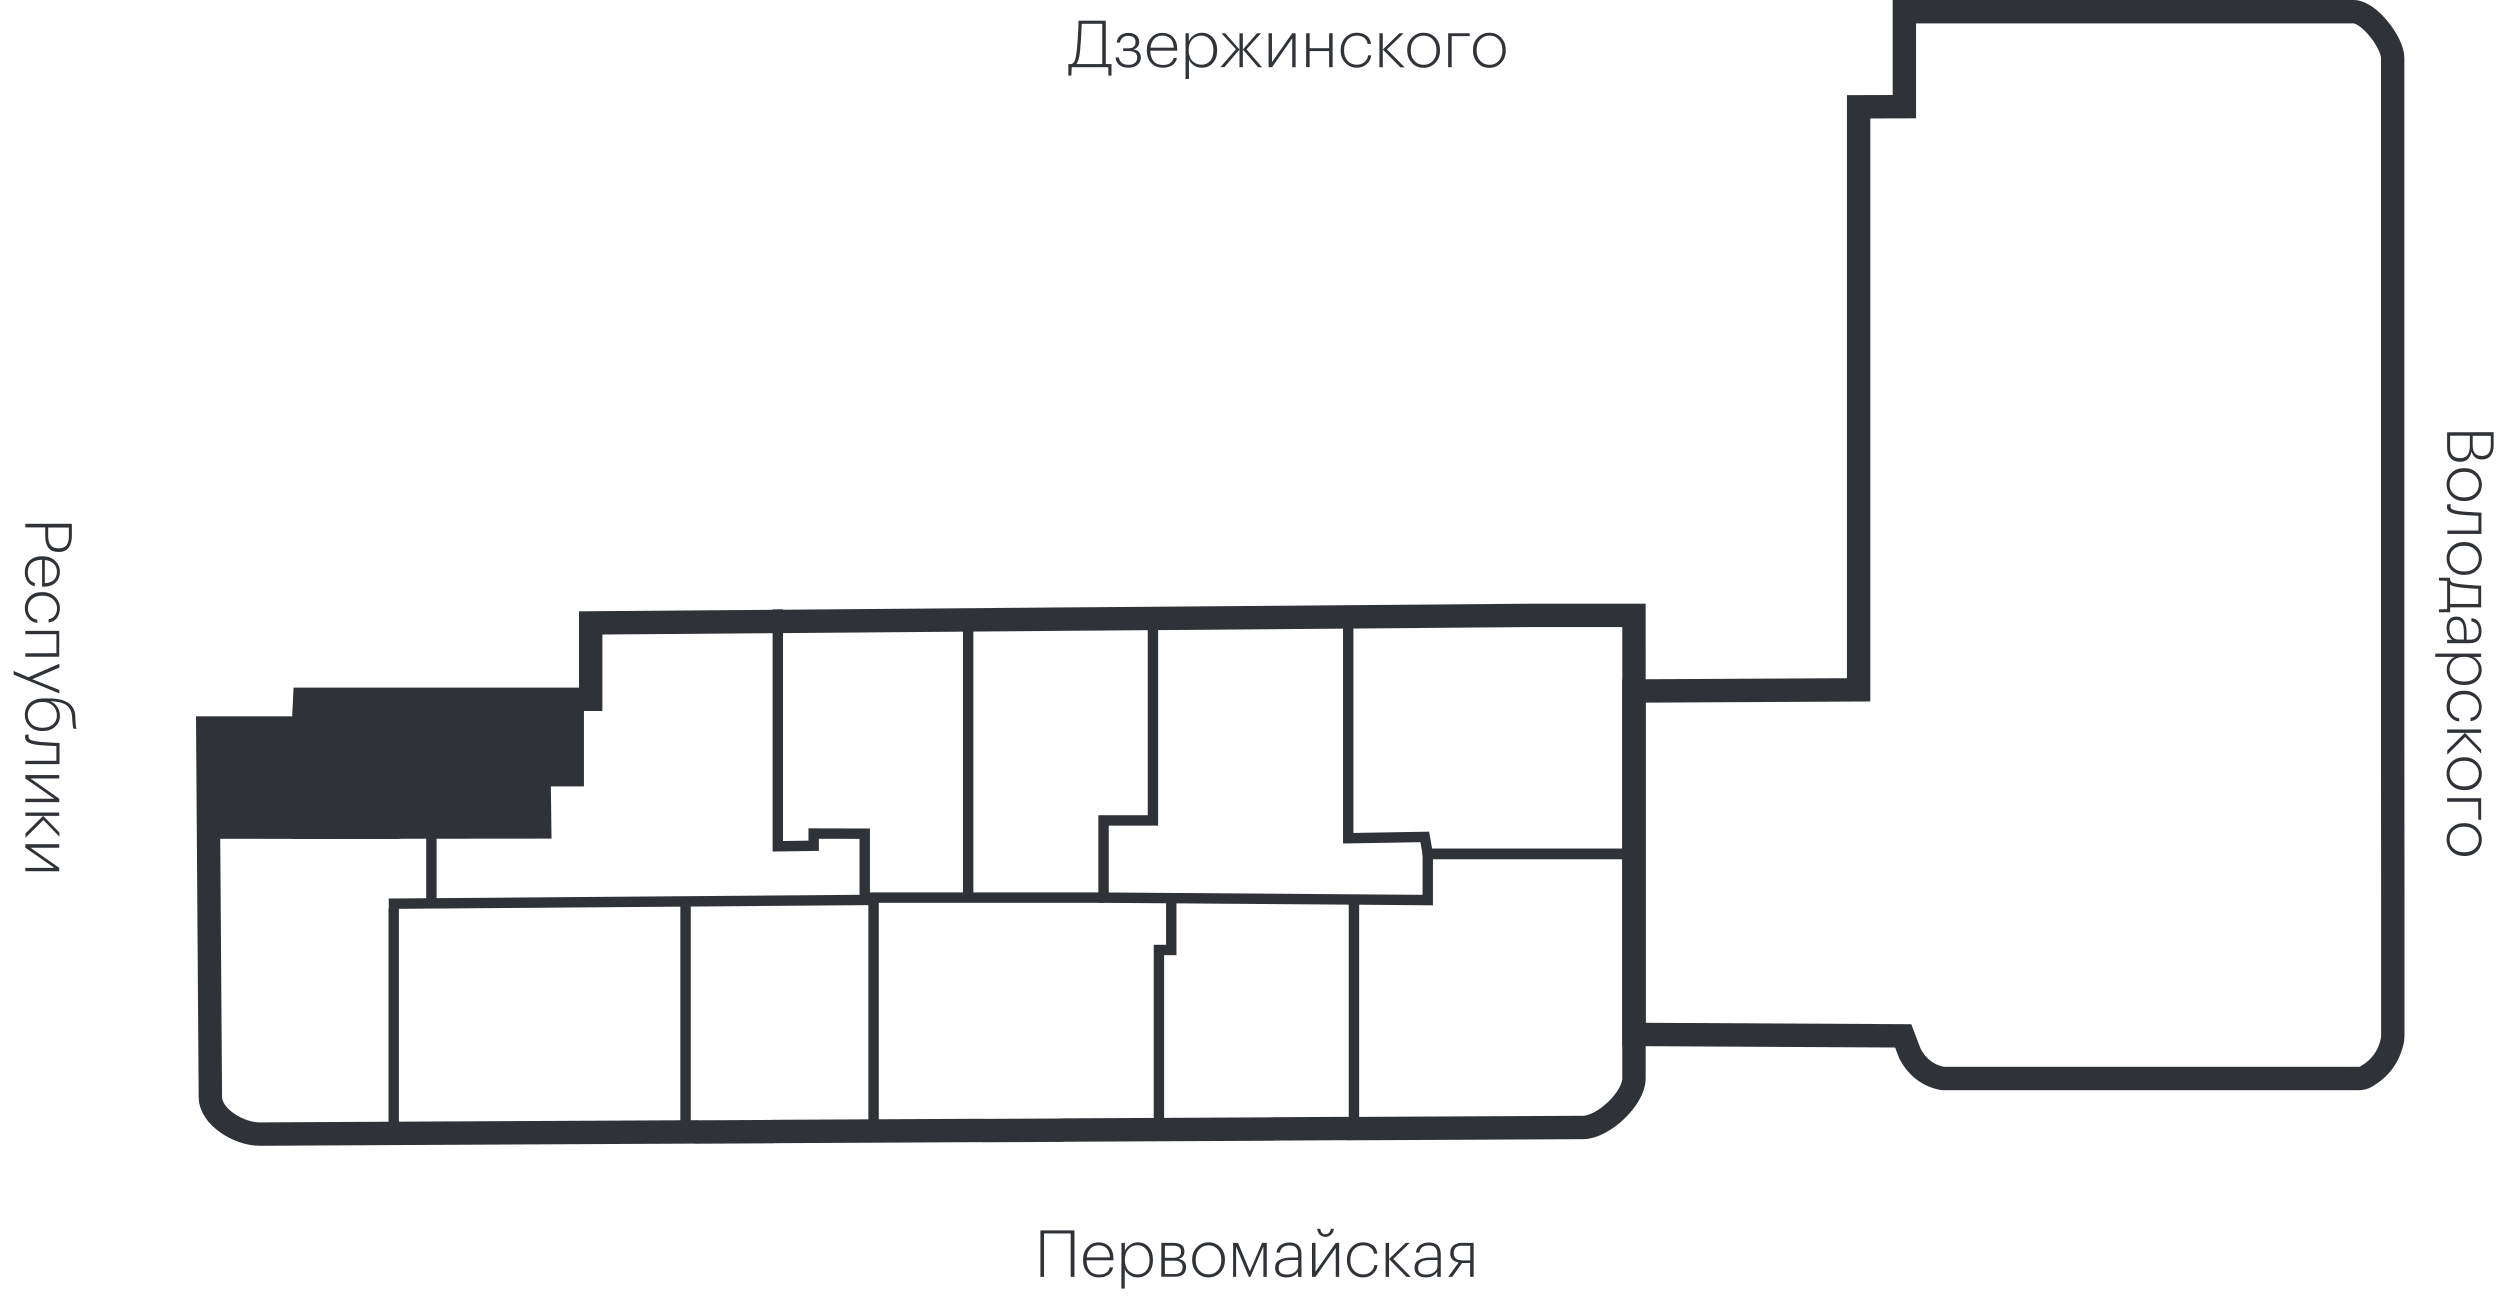 <?xml version="1.0" encoding="utf-8"?><!--Generator: Adobe Illustrator 26.0.2, SVG Export Plug-In . SVG Version: 6.00 Build 0)--><svg version="1.1" id="Слой_1" xmlns="http://www.w3.org/2000/svg" xmlns:xlink="http://www.w3.org/1999/xlink" x="0px" y="0px" viewBox="0 0 1924 1002" style="enable-background:new 0 0 1924 1002;" xml:space="preserve"><style type="text/css">.st0{fill:#2F3237;}
	.st1{fill:#333333;}
	.st2{fill:none;stroke:#2F3237;stroke-width:18;}
	.st3{fill:none;stroke:#2F3237;stroke-width:8;}
	.st4{fill:#303338;}</style><path class="st0" d="M824,949.3h-20.5v33.4h-2.8v-35.8h26.2v35.8H824V949.3z"/><path class="st0" d="M845.9,983.1c-3.8,0-6.8-1.2-9-3.7c-2.2-2.4-3.4-5.6-3.4-9.5v-0.4c0-3.9,1.1-7.1,3.4-9.6
	c2.3-2.5,5.1-3.8,8.6-3.8c3.3,0,6.1,1.1,8.2,3.3c2.2,2.2,3.2,5.3,3.2,9.5v1h-20.7c0.1,3.6,0.9,6.3,2.6,8.2c1.6,1.9,4,2.8,7.1,2.8
	c4.5,0,7.3-1.8,8.2-5.5h2.6c-0.6,2.5-1.8,4.4-3.7,5.7C851.2,982.4,848.8,983.1,845.9,983.1z M854.2,967.7c-0.1-3.1-1-5.5-2.5-7
	s-3.6-2.3-6.2-2.3c-2.6,0-4.7,0.8-6.3,2.5s-2.6,3.9-2.8,6.8H854.2z"/><path class="st0" d="M863.1,956.5h2.6v6.1c0.8-1.8,2.1-3.3,3.9-4.5c1.8-1.3,3.8-2,6-2c3.4,0,6.2,1.2,8.4,3.6
	c2.2,2.4,3.3,5.6,3.3,9.6v0.4c0,4-1.1,7.3-3.3,9.7s-5,3.7-8.5,3.7c-2.4,0-4.5-0.6-6.2-1.9c-1.7-1.2-3-2.7-3.7-4.5v15H863
	L863.1,956.5L863.1,956.5z M868.5,977.9c1.9,1.9,4.2,2.9,7,2.9s5.1-1,6.7-2.9c1.7-1.9,2.5-4.6,2.5-8.1v-0.4c0-3.5-0.9-6.2-2.7-8.1
	c-1.8-2-4-3-6.6-3c-2.7,0-5,1-6.9,3s-2.8,4.7-2.8,8.1v0.4C865.7,973.3,866.7,976,868.5,977.9z"/><path class="st0" d="M893.8,956.5h9.3c2.5,0,4.6,0.5,6.1,1.6c1.6,1.1,2.3,2.7,2.3,5v0.1c0,3-1.5,4.9-4.6,5.7
	c3.9,0.6,5.9,2.7,5.9,6.2v0.1c0,2.5-0.8,4.3-2.3,5.6c-1.5,1.2-3.7,1.8-6.6,1.8h-10.2L893.8,956.5L893.8,956.5z M896.5,958.7v9.3h6.7
	c3.8,0,5.7-1.5,5.7-4.6v-0.2c0-3-1.9-4.5-5.7-4.5H896.5z M896.5,970.2v10.3h7.3c4.2,0,6.3-1.7,6.3-5.1v-0.2c0-3.4-2.2-5-6.5-5H896.5
	z"/><path class="st0" d="M930.1,980.8c2.9,0,5.2-1,7-3c1.9-2,2.8-4.7,2.8-8v-0.4c0-3.4-0.9-6.1-2.8-8c-1.8-2-4.2-3-7-3
	c-2.9,0-5.2,1-7.1,3c-1.9,2-2.8,4.7-2.8,8v0.4c0,3.3,0.9,6,2.8,8C924.9,979.8,927.2,980.8,930.1,980.8z M939.1,979.3
	c-2.4,2.5-5.4,3.8-9,3.8s-6.6-1.2-9-3.8c-2.4-2.5-3.6-5.7-3.6-9.5v-0.4c0-3.9,1.2-7,3.6-9.5c2.4-2.5,5.4-3.8,9-3.8s6.6,1.2,9,3.7
	s3.6,5.6,3.6,9.5v0.4C942.7,973.7,941.5,976.8,939.1,979.3z"/><path class="st0" d="M951.3,959.3v23.4H949v-26.2h3.8l9.1,22l9.4-22h3.6v26.2h-2.6v-23.4l-10,23.4h-1.2L951.3,959.3z"/><path class="st0" d="M990.2,983.1c-2.7,0-4.9-0.6-6.5-1.9c-1.6-1.3-2.4-3.2-2.4-5.5c0-2.8,1.1-4.8,3.4-6c2.3-1.2,5.2-1.9,8.8-1.9
	h5.5v-2.3c0-2.5-0.5-4.2-1.6-5.4c-1-1.1-2.7-1.6-5-1.6c-4.3,0-6.8,1.8-7.4,5.5h-2.6c0.3-2.6,1.3-4.5,3.2-5.8s4.2-2,6.8-2
	c2.9,0,5.1,0.8,6.7,2.2c1.6,1.5,2.5,3.8,2.5,7v17.3H999v-4C997.1,981.6,994.2,983.1,990.2,983.1z M990.4,980.9
	c2.4,0,4.5-0.6,6.2-1.9c1.7-1.3,2.5-2.9,2.5-4.8v-4.5h-5.3c-2,0-3.6,0.2-5,0.5c-1.3,0.3-2.5,0.9-3.4,1.8c-0.9,0.9-1.3,2.1-1.3,3.6
	C984,979.2,986.1,980.9,990.4,980.9z"/><path class="st0" d="M1020,951.9c-1.7,0-3.1-0.6-4.3-1.7c-1.2-1.2-1.8-2.7-2-4.5h2.4c0.1,1.2,0.5,2.2,1.1,3c0.7,0.8,1.6,1.2,2.8,1.2
	s2.1-0.4,2.9-1.2c0.8-0.8,1.2-1.8,1.3-3h2.3c-0.1,1.8-0.8,3.2-2,4.4C1023.2,951.3,1021.7,951.9,1020,951.9z M1009.7,982.7v-26.2h2.7
	v22.2l15.6-22.2h2.6v26.2h-2.6v-22.3l-15.6,22.3H1009.7z"/><path class="st0" d="M1049.1,983.1c-3.6,0-6.5-1.2-8.9-3.7s-3.6-5.7-3.6-9.5v-0.4c0-3.9,1.2-7.1,3.6-9.6s5.4-3.8,8.9-3.8
	c2.8,0,5.3,0.8,7.4,2.2c2.1,1.5,3.2,3.6,3.5,6.5h-2.6c-0.3-2.1-1.2-3.7-2.8-4.8c-1.5-1.1-3.3-1.6-5.6-1.6c-2.8,0-5.1,1-7,3
	c-1.8,2-2.8,4.7-2.8,8v0.4c0,3.4,0.9,6,2.8,8c1.8,2,4.2,3,7,3c2.3,0,4.2-0.6,5.8-1.9c1.6-1.3,2.6-3,2.9-5.3h2.4
	c-0.3,2.8-1.5,5.1-3.6,6.8C1054.6,982.2,1052,983.1,1049.1,983.1z"/><path class="st0" d="M1069,969v13.7h-2.6v-26.2h2.6V969l12.8-12.5h3.2l-12.8,12.4l13.6,13.8h-3.3L1069,969z"/><path class="st0" d="M1097.4,983.1c-2.7,0-4.8-0.6-6.4-1.9c-1.6-1.3-2.4-3.2-2.4-5.5c0-2.8,1.1-4.8,3.4-6s5.2-1.9,8.8-1.9h5.4v-2.3
	c0-2.5-0.5-4.2-1.6-5.4c-1-1.1-2.7-1.6-5-1.6c-4.3,0-6.8,1.8-7.3,5.5h-2.6c0.3-2.6,1.3-4.5,3.2-5.8c1.9-1.3,4.2-2,6.8-2
	c2.9,0,5.1,0.8,6.7,2.2c1.6,1.5,2.4,3.8,2.4,7v17.3h-2.7v-4C1104.3,981.6,1101.4,983.1,1097.4,983.1z M1097.6,980.9
	c2.4,0,4.5-0.6,6.2-1.9c1.7-1.3,2.5-2.9,2.5-4.8v-4.5h-5.3c-2,0-3.6,0.2-5,0.5c-1.3,0.3-2.4,0.9-3.3,1.8c-0.9,0.9-1.3,2.1-1.3,3.6
	C1091.2,979.2,1093.3,980.9,1097.6,980.9z"/><path class="st0" d="M1125.2,958.7c-4.3,0-6.4,1.9-6.4,5.7v0.1c0,3.7,2.3,5.5,6.9,5.5h5.8v-11.3H1125.2z M1117.6,982.7h-3.1
	l8.1-11.1c-4.3-0.7-6.5-3.1-6.5-7.1v-0.1c0-2.6,0.8-4.6,2.5-5.9c1.7-1.3,3.9-2,6.7-2h8.8v26.2h-2.7V972h-6.2L1117.6,982.7z"/><path class="st0" d="M1919.1,332.6v10.1c0,3.3-0.7,6-2.2,7.9c-1.5,2-3.8,3-6.8,3h-0.2c-4,0-6.6-2-7.8-6.1c-1,5.2-3.9,7.9-8.7,7.9
	h-0.2c-3.2,0-5.7-1-7.4-3c-1.7-2-2.5-4.7-2.5-8.1v-11.6L1919.1,332.6L1919.1,332.6z M1885.6,344.2c0,5.6,2.5,8.4,7.6,8.4h0.2
	c4.9,0,7.4-3.1,7.4-9.4v-7.9h-15.2V344.2z M1903,342.8c0,5.4,2.3,8.1,6.9,8.1h0.2c4.5,0,6.8-2.7,6.8-8.1v-7.4H1903V342.8z"/><path class="st0" d="M1885.2,373c0,2.9,1,5.2,3,7c2,1.9,4.7,2.8,8,2.8h0.4c3.4,0,6.1-0.9,8.1-2.8c2-1.8,3-4.2,3-7
	c0-2.9-1-5.2-3.1-7.1c-2-1.9-4.7-2.8-8-2.8h-0.4c-3.3,0-6,0.9-8,2.8C1886.2,367.7,1885.2,370.1,1885.2,373z M1886.7,381.9
	c-2.5-2.4-3.8-5.4-3.8-9s1.2-6.6,3.8-9c2.5-2.4,5.7-3.6,9.5-3.6h0.4c3.9,0,7.1,1.2,9.6,3.7c2.5,2.4,3.8,5.4,3.8,9s-1.2,6.6-3.7,9
	s-5.7,3.6-9.6,3.6h-0.4C1892.4,385.6,1889.2,384.4,1886.7,381.9z"/><path class="st0" d="M1895,396.2c-4.1-0.3-7.1-1-9-1.9s-2.8-2.3-2.8-4.3c0-0.6,0.1-1.1,0.2-1.4l0.2-0.5h2.6l-0.2,0.5
	c-0.1,0.3-0.1,0.7-0.1,1.2c0,0.7,0.2,1.2,0.6,1.6c0.4,0.5,1.1,0.8,2.1,1.1c1,0.3,1.9,0.5,2.9,0.7s2.3,0.3,3.9,0.5
	c2,0.2,5.1,0.4,9.1,0.6c1.2,0.1,2.9,0.1,5.2,0.2v16.4h-26.2v-2.6h23.9V397C1900.2,396.6,1896.2,396.4,1895,396.2z"/><path class="st0" d="M1885.2,429.9c0,2.9,1,5.2,3,7.1s4.7,2.8,8,2.8h0.4c3.4,0,6.1-0.9,8.1-2.8c2-1.8,3-4.2,3-7.1s-1-5.2-3.1-7.1
	c-2-1.9-4.7-2.8-8-2.8h-0.4c-3.3,0-6,0.9-8,2.8C1886.2,424.6,1885.2,427,1885.2,429.9z M1886.7,438.8c-2.5-2.4-3.8-5.4-3.8-9
	s1.2-6.6,3.8-9c2.5-2.4,5.7-3.6,9.5-3.6h0.4c3.9,0,7.1,1.2,9.6,3.6s3.8,5.4,3.8,9s-1.2,6.6-3.7,9s-5.7,3.6-9.6,3.6h-0.4
	C1892.4,442.5,1889.2,441.2,1886.7,438.8z"/><path class="st1" d="M1895,452.3c-2.7-0.3-4.8-0.6-6.2-1c-1.4-0.3-2.5-0.8-3.2-1.5v15h21.7v-11.6
	C1902.1,452.9,1898,452.6,1895,452.3z M1877,446.8v-2.2h8.6v1.8c0.3,1.1,1.2,1.9,2.7,2.3s3.8,0.8,6.9,1.1c0.8,0.1,3.9,0.3,9.1,0.7
	l5.2,0.3v16.6h-23.9v3.8h-8.6V469l6.3-0.2V447L1877,446.8z"/><path class="st0" d="M1882.9,483.4c0-2.7,0.6-4.9,1.9-6.5s3.2-2.4,5.6-2.4c2.8,0,4.8,1.1,6.1,3.4c1.2,2.3,1.8,5.2,1.8,8.9v5.5h2.3
	c2.5,0,4.2-0.5,5.3-1.6c1.1-1,1.7-2.7,1.7-5c0-4.3-1.8-6.8-5.6-7.4v-2.6c2.6,0.3,4.5,1.3,5.8,3.2c1.3,1.9,2,4.2,2,6.9
	c0,2.9-0.8,5.1-2.2,6.7c-1.5,1.6-3.8,2.5-7,2.5h-17.3v-2.6h4C1884.4,490.4,1882.9,487.4,1882.9,483.4z M1885.1,483.6
	c0,2.4,0.6,4.5,1.9,6.1c1.3,1.7,2.9,2.5,4.8,2.5h4.4v-5.4c0-2-0.2-3.6-0.4-5c-0.3-1.3-0.9-2.5-1.8-3.4s-2.1-1.4-3.6-1.4
	C1886.8,477.2,1885.1,479.4,1885.1,483.6z"/><path class="st0" d="M1909.5,503v2.6h-6.1c1.8,0.8,3.3,2.1,4.6,3.9c1.3,1.8,1.9,3.8,1.9,6c0,3.4-1.2,6.2-3.6,8.4s-5.6,3.3-9.6,3.3
	h-0.4c-4,0-7.3-1.1-9.7-3.3c-2.4-2.2-3.6-5-3.6-8.5c0-2.4,0.6-4.5,1.8-6.2c1.2-1.7,2.7-3,4.5-3.7h-15.1V503H1909.5z M1888.1,508.3
	c-1.9,1.9-2.9,4.2-2.9,7s1,5.1,2.9,6.7c1.9,1.7,4.6,2.5,8.1,2.5h0.4c3.5,0,6.2-0.9,8.1-2.6c2-1.8,2.9-4,2.9-6.6c0-2.7-1-5-2.9-6.9
	c-2-1.9-4.7-2.9-8.1-2.9h-0.4C1892.8,505.5,1890.1,506.5,1888.1,508.3z"/><path class="st0" d="M1882.9,544.1c0-3.6,1.2-6.5,3.6-9c2.5-2.4,5.7-3.5,9.6-3.5h0.4c3.9,0,7.1,1.2,9.6,3.6c2.5,2.4,3.8,5.4,3.8,8.9
	c0,2.8-0.8,5.3-2.2,7.4c-1.5,2.1-3.7,3.2-6.4,3.5v-2.6c2.1-0.3,3.7-1.2,4.8-2.8c1.1-1.5,1.7-3.3,1.7-5.5c0-2.8-1-5.1-3.1-7
	c-2-1.8-4.7-2.8-8-2.8h-0.4c-3.4,0-6,0.9-8,2.8c-2,1.8-2.9,4.2-2.9,7c0,2.3,0.6,4.2,1.9,5.8s3,2.6,5.3,2.9v2.5
	c-2.8-0.3-5.1-1.5-6.8-3.6C1883.8,549.6,1882.9,547.1,1882.9,544.1z"/><path class="st0" d="M1897,564h-13.7v-2.6h26.2v2.6H1897l12.5,12.8v3.2l-12.3-12.8l-13.8,13.6v-3.3L1897,564z"/><path class="st0" d="M1885.2,595.4c0,2.9,1,5.2,3,7c2,1.9,4.7,2.8,8,2.8h0.4c3.4,0,6.1-0.9,8.1-2.8c2-1.8,3-4.2,3-7
	c0-2.9-1-5.2-3.1-7.1c-2-1.9-4.7-2.8-8-2.8h-0.4c-3.3,0-6,0.9-8,2.8S1885.2,592.5,1885.2,595.4z M1886.7,604.4
	c-2.5-2.4-3.8-5.4-3.8-9s1.2-6.6,3.8-9c2.5-2.4,5.7-3.6,9.5-3.6h0.4c3.9,0,7.1,1.2,9.6,3.7c2.5,2.4,3.8,5.4,3.8,9s-1.2,6.6-3.7,9
	s-5.7,3.6-9.6,3.6h-0.4C1892.4,608,1889.2,606.8,1886.7,604.4z"/><path class="st0" d="M1907.2,617h-23.9v-2.7h26.2v16.6h-2.2L1907.2,617L1907.2,617z"/><path class="st0" d="M1885.2,646.1c0,2.9,1,5.2,3,7c2,1.9,4.7,2.8,8,2.8h0.4c3.4,0,6.1-0.9,8.1-2.8c2-1.8,3-4.2,3-7
	c0-2.9-1-5.2-3.1-7.1c-2-1.9-4.7-2.8-8-2.8h-0.4c-3.3,0-6,0.9-8,2.8C1886.2,640.8,1885.2,643.2,1885.2,646.1z M1886.7,655.1
	c-2.5-2.4-3.8-5.4-3.8-9s1.2-6.6,3.8-9c2.5-2.4,5.7-3.6,9.5-3.6h0.4c3.9,0,7.1,1.2,9.6,3.7c2.5,2.4,3.8,5.4,3.8,9s-1.2,6.6-3.7,9
	s-5.7,3.6-9.6,3.6h-0.4C1892.4,658.7,1889.2,657.5,1886.7,655.1z"/><path class="st0" d="M55.3,403.1v9.4c0,3.7-0.8,6.7-2.4,8.9c-1.6,2.2-4.2,3.4-7.6,3.4H45c-3.5,0-6.1-1.1-7.8-3.3
	c-1.6-2.2-2.4-5.1-2.4-8.9v-6.7H19.5v-2.8H55.3z M37.1,412.8c0,6.1,2.6,9.2,7.9,9.2h0.2c2.8,0,4.8-0.8,6-2.4s1.8-3.9,1.8-6.8V406
	H37.1V412.8z"/><path class="st0" d="M19.1,440.5c0-3.8,1.2-6.8,3.6-9s5.6-3.4,9.6-3.4h0.4c3.9,0,7.1,1.1,9.6,3.4s3.8,5.1,3.8,8.6
	c0,3.3-1.1,6.1-3.3,8.2c-2.2,2.2-5.3,3.2-9.4,3.2h-1v-20.7c-3.6,0.1-6.3,0.9-8.2,2.5c-1.9,1.6-2.8,4-2.8,7.1c0,4.5,1.8,7.3,5.4,8.2
	v2.6c-2.5-0.6-4.4-1.8-5.7-3.7C19.8,445.7,19.1,443.3,19.1,440.5z M34.5,448.8c3.1-0.1,5.5-1,7-2.5s2.3-3.6,2.3-6.2
	s-0.8-4.7-2.5-6.3c-1.7-1.6-3.9-2.6-6.8-2.8V448.8z"/><path class="st0" d="M19.1,468.2c0-3.6,1.2-6.6,3.6-9c2.5-2.4,5.6-3.5,9.6-3.5h0.4c3.9,0,7.1,1.2,9.6,3.6s3.8,5.4,3.8,8.9
	c0,2.8-0.8,5.3-2.2,7.3c-1.5,2.1-3.7,3.2-6.5,3.6v-2.6c2.1-0.3,3.7-1.2,4.8-2.8c1.1-1.5,1.7-3.4,1.7-5.5c0-2.8-1-5.1-3.1-7
	c-2-1.8-4.7-2.8-8-2.8h-0.4c-3.4,0-6,0.9-8,2.8c-2,1.8-2.9,4.2-2.9,7c0,2.3,0.6,4.2,1.9,5.8c1.3,1.6,3,2.6,5.3,2.9v2.5
	c-2.8-0.3-5.1-1.5-6.8-3.6C20,473.7,19.1,471.2,19.1,468.2z"/><path class="st0" d="M43.4,502.7v-14.6H19.5v-2.6h26.1v19.9H19.5v-2.6L43.4,502.7L43.4,502.7z"/><path class="st0" d="M21.8,521.2l23.9-10.4v2.9l-20.9,9l20.9,8.3v2.7l-35.2-14.5v-2.8L21.8,521.2z"/><path class="st0" d="M19.1,550.1c0-3.7,1.3-6.7,3.9-9.1c2.6-2.3,6.2-3.5,10.9-3.5H37c2.5,0,4.7,0.1,6.7,0.4c2,0.3,3.9,0.7,5.6,1.4
	c1.8,0.7,3.3,1.5,4.5,2.6s2.2,2.4,3,4.1c0.8,1.7,1.2,3.7,1.2,5.9v1.8c0.1,3.5,0.4,5.9,0.9,7.2h-2.3c-0.5-1.3-0.8-3.6-1-7.1l-0.1-1.7
	c-0.2-4.4-1.7-7.5-4.4-9.4s-6.9-2.9-12.5-3.1v0.1c2.3,0.8,4.1,2.2,5.4,4.2c1.4,2,2.1,4.3,2.1,6.9c0,3.5-1.2,6.3-3.7,8.5
	c-2.4,2.2-5.6,3.3-9.5,3.3h-0.3c-4,0-7.3-1.2-9.8-3.6C20.4,556.7,19.1,553.7,19.1,550.1z M24.4,543.1c-2,1.9-3,4.2-3,7.1
	c0,2.9,1,5.2,3,7.1c2,1.9,4.8,2.8,8.2,2.8h0.2c3.4,0,6.1-0.9,8-2.6c2-1.7,3-4,3-6.8c0-3-1-5.5-3-7.5s-4.7-3-8.1-3h-0.1
	C29.2,540.3,26.5,541.2,24.4,543.1z"/><path class="st0" d="M31.2,573.5c-4.1-0.3-7.1-1-9-1.9s-2.9-2.3-2.9-4.3c0-0.6,0.1-1.1,0.2-1.4l0.2-0.5h2.6l-0.2,0.5
	c-0.1,0.3-0.1,0.7-0.1,1.2c0,0.7,0.2,1.2,0.6,1.6c0.4,0.5,1.1,0.8,2,1.1c1,0.3,2,0.5,3,0.7s2.3,0.3,3.9,0.5c2,0.2,5.1,0.4,9.1,0.6
	c1.2,0.1,2.9,0.1,5.2,0.2v16.3H19.5v-2.6h23.9v-11.3C36.4,573.9,32.3,573.6,31.2,573.5z"/><path class="st0" d="M19.5,596.5h26.1v2.6H23.4l22.2,15.6v2.6H19.5v-2.6h22.3l-22.3-15.6V596.5z"/><path class="st0" d="M33.2,627.9H19.5v-2.6h26.1v2.6H33.2l12.5,12.8v3.2l-12.3-12.8l-13.8,13.6v-3.3L33.2,627.9z"/><path class="st0" d="M19.5,649.7h26.1v2.7H23.4l22.2,15.5v2.6H19.5v-2.6h22.3l-22.3-15.5V649.7z"/><path class="st2" d="M234.5,538.2h220.1v-58.8l360.7-2.9l0,0l67.1-0.5l0,0l295.1-2.4h80V501v329c0,15.4-23.6,37.7-39.3,37.7
	l-182,0.9l0.8-0.1l-56.5,0.3l-0.8,0.1l-162,0.8l-0.3,0.1l-60.9,0.3l-0.7-0.1L595,870.8l-0.7,0.1l-57.9,0.3l-0.3-0.1l-160.3,0.8l0,0
	l-62.7,0.3l0,0l-113.4,0.6c-15.7,0-37.8-13.1-37.8-28.6l-2-283.9h73.5L234.5,538.2z"/><path class="st2" d="M1841.5,693.5v103.4c0,1.8-0.2,3.7-0.7,5.4l-0.4,1.5c-2.6,9.8-8.8,18.2-17.5,23.5l-2.1,1.3
	c-1.5,0.9-3.3,1.4-5.1,1.4h-218.2h-87.7h-14.6c-11.2-1.9-20-8.9-25.3-19.1l-5.2-13.7l-207.2-1.1V531.8l172.9-0.9V156V82.2l35.2-0.1
	V67.6V9h345.7c11.9,0,30.1,23.8,30.1,35.6v83.2v17.4v23.7v26v45.8v33v12.6v5.4v114v24v27.5v13.2v40.2v14.6c0,8.3,0,13.4,0,26.7v15
	L1841.5,693.5"/><path class="st3" d="M1581.5,596.5"/><path class="st3" d="M1597,596.5"/><path class="st3" d="M1597,573.8"/><path class="st3" d="M1580.9,565.9"/><path class="st3" d="M1580.9,512.4"/><path class="st3" d="M1580.9,565.9"/><path class="st3" d="M1527.3,570.1"/><path class="st3" d="M1559,570.1"/><path class="st3" d="M1559,565.9"/><path class="st3" d="M1580.9,565.9"/><path class="st0" d="M236.9,540.2l208.5-2v63l-25,1.9v38.3l-40.5,0.2l-57.1-0.1l-162.2-3.3l1.8-75.6h74.6"/><g><path class="st4" d="M824.5,58.2h-2.3v-8.9h2.5c1.2-0.4,2.1-1.6,2.7-3.4c0.6-1.9,1-4.5,1.4-8c0.4-4.2,0.7-9.1,1-14.8
		c0.1-1.6,0.2-4,0.2-7.2h21v33.4h4.4v8.9h-2.3l-0.2-6.5h-28.1L824.5,58.2z M831.3,38.3c-0.5,5.8-1.5,9.5-3,11h20v-31h-15.8
		c0,0.4-0.1,1.8-0.2,4.2c-0.1,2.4-0.2,5.1-0.4,8C831.6,33.4,831.5,36,831.3,38.3z"/><path class="st4" d="M876.7,32.1c0,1.5-0.4,2.8-1.2,3.9c-0.8,1.1-2,1.7-3.4,2c1.8,0.2,3.3,0.9,4.3,1.9c1,1.1,1.6,2.5,1.6,4.2v0.2
		c0,2.3-0.9,4.1-2.6,5.6c-1.7,1.5-4,2.2-6.9,2.2c-3,0-5.3-0.7-7.1-2.1c-1.7-1.4-2.7-3.4-2.9-5.8h2.6c0.6,3.8,3.1,5.7,7.4,5.7
		c2.1,0,3.8-0.5,4.9-1.5c1.2-1,1.8-2.3,1.8-3.9v-0.2c0-3.4-2.2-5-6.5-5h-4.3v-2.1h4c3.7,0,5.5-1.6,5.5-4.9v-0.1
		c0-1.5-0.5-2.6-1.4-3.4c-1-0.8-2.3-1.2-4.2-1.2c-3.6,0-5.8,1.8-6.4,5.2h-2.5c0.3-2.5,1.2-4.3,2.9-5.6c1.7-1.3,3.7-1.9,6.1-1.9
		c2.4,0,4.4,0.6,6,1.8C875.9,28.3,876.7,30,876.7,32.1L876.7,32.1L876.7,32.1z"/><path class="st4" d="M895,52.1c-3.8,0-6.8-1.2-9-3.6c-2.2-2.4-3.4-5.6-3.4-9.5v-0.4c0-3.9,1.1-7.1,3.4-9.6c2.2-2.5,5.1-3.7,8.6-3.7
		c3.3,0,6.1,1.1,8.2,3.3c2.1,2.2,3.2,5.3,3.2,9.5V39h-20.7c0.1,3.6,0.9,6.3,2.6,8.2c1.6,1.9,4,2.8,7.1,2.8c4.5,0,7.3-1.8,8.2-5.4
		h2.6c-0.6,2.5-1.8,4.4-3.7,5.7C900.3,51.4,897.9,52.1,895,52.1z M903.3,36.7c-0.1-3.1-1-5.5-2.5-7s-3.6-2.3-6.2-2.3
		c-2.6,0-4.7,0.8-6.3,2.5s-2.6,3.9-2.9,6.8H903.3z"/><path class="st4" d="M912.3,25.6h2.6v6.1c0.8-1.8,2.1-3.3,3.9-4.6c1.8-1.3,3.9-1.9,6.1-1.9c3.4,0,6.2,1.2,8.4,3.6s3.4,5.6,3.4,9.6
		v0.4c0,4-1.1,7.3-3.3,9.7s-5,3.6-8.5,3.6c-2.4,0-4.5-0.6-6.2-1.9c-1.8-1.2-3-2.7-3.7-4.5v15.1h-2.6V25.6H912.3z M917.6,46.9
		c1.9,1.9,4.2,2.9,7,2.9s5.1-1,6.7-2.9c1.6-1.9,2.5-4.6,2.5-8.1v-0.4c0-3.5-0.9-6.2-2.7-8.1c-1.8-2-4-2.9-6.6-2.9
		c-2.7,0-5,1-6.9,2.9c-1.9,2-2.8,4.7-2.8,8.1v0.4C914.9,42.3,915.8,45,917.6,46.9z"/><path class="st4" d="M939.2,51.7l12-13.8L940,25.6h2.9l11,12.5l-11.6,13.6C942.3,51.7,939.2,51.7,939.2,51.7z M953.9,25.6h2.6v26.1
		h-2.6V25.6z M968.2,51.7l-11.7-13.6l10.9-12.5h3L959.3,38l12,13.8L968.2,51.7L968.2,51.7z"/><path class="st4" d="M976.3,51.7V25.6h2.6v22.2l15.6-22.2h2.6v26.1h-2.6V29.4L979,51.7H976.3z"/><path class="st4" d="M1022.9,39.3h-15v12.4h-2.7V25.6h2.7v11.5h15V25.6h2.7v26.1h-2.7L1022.9,39.3L1022.9,39.3z"/><path class="st4" d="M1044.3,52.1c-3.6,0-6.5-1.2-8.9-3.7s-3.6-5.6-3.6-9.5v-0.4c0-3.9,1.2-7.1,3.6-9.6s5.4-3.7,8.9-3.7
		c2.8,0,5.3,0.8,7.3,2.2c2.1,1.5,3.2,3.6,3.5,6.4h-2.6c-0.3-2.1-1.2-3.7-2.7-4.8c-1.5-1.1-3.4-1.6-5.6-1.6c-2.8,0-5.1,1-7,3
		c-1.8,2-2.8,4.7-2.8,8.1v0.4c0,3.4,0.9,6,2.8,8c1.8,2,4.2,2.9,7,2.9c2.3,0,4.2-0.6,5.8-1.9c1.6-1.3,2.6-3,2.9-5.3h2.4
		c-0.3,2.8-1.5,5.1-3.6,6.8C1049.8,51.2,1047.3,52.1,1044.3,52.1z"/><path class="st4" d="M1064.2,38.1v13.6h-2.6V25.6h2.6V38.1l12.8-12.5h3.2L1067.4,38l13.6,13.8h-3.3L1064.2,38.1z"/><path class="st4" d="M1104.6,48.4c-2.4,2.5-5.4,3.8-9,3.8s-6.6-1.2-9-3.8c-2.4-2.5-3.6-5.7-3.6-9.5v-0.4c0-3.9,1.2-7,3.6-9.5
		s5.4-3.8,9-3.8s6.6,1.2,9,3.7s3.6,5.6,3.6,9.6v0.4C1108.2,42.7,1107,45.9,1104.6,48.4z M1095.6,49.9c2.9,0,5.2-1,7.1-3
		s2.8-4.7,2.8-8v-0.4c0-3.4-0.9-6.1-2.8-8.1c-1.8-2-4.2-3-7.1-3s-5.2,1-7.1,3s-2.8,4.7-2.8,8v0.4c0,3.3,0.9,6,2.8,8
		C1090.3,48.8,1092.7,49.9,1095.6,49.9z"/><path class="st4" d="M1117.2,27.8v23.9h-2.7V25.6h16.6v2.2C1131.1,27.8,1117.2,27.8,1117.2,27.8z"/><path class="st4" d="M1155.2,48.4c-2.4,2.5-5.4,3.8-9,3.8s-6.6-1.2-9-3.8c-2.4-2.5-3.6-5.7-3.6-9.5v-0.4c0-3.9,1.2-7,3.6-9.5
		s5.4-3.8,9-3.8s6.6,1.2,9,3.7s3.6,5.6,3.6,9.6v0.4C1158.9,42.7,1157.6,45.9,1155.2,48.4z M1146.3,49.9c2.9,0,5.2-1,7.1-3
		s2.8-4.7,2.8-8v-0.4c0-3.4-0.9-6.1-2.8-8.1c-1.8-2-4.2-3-7.1-3s-5.2,1-7.1,3s-2.8,4.7-2.8,8v0.4c0,3.3,0.9,6,2.8,8
		C1141,48.8,1143.4,49.9,1146.3,49.9z"/></g><path class="st3" d="M1580.8,455.1"/><path class="st2" d="M1403,182.5"/><polyline class="st3" points="225.1,641.6 420.4,641.4 419.9,601.2 445.4,601.2 445.4,538.2 "/><line class="st3" x1="332" y1="641.5" x2="332" y2="695.2"/><path class="st3" d="M160.5,641.5l64.6,0.1h82"/><polyline class="st3" points="598.6,469 598.6,651.3 626.2,650.9 626.2,641.5 665.5,641.6 665.5,692.6 299.2,695.5 "/><line class="st3" x1="527.6" y1="872.8" x2="527.6" y2="693.7"/><line class="st3" x1="672.3" y1="869.9" x2="672.3" y2="690.8"/><line class="st3" x1="849.3" y1="690.8" x2="665.5" y2="690.8"/><polyline class="st3" points="849.3,693 849.3,631.4 887.3,631.4 887.3,470.8 "/><path class="st3" d="M830.6,797"/><polyline class="st3" points="1257.5,657.2 1098.8,657.2 1098.8,692.7 845.2,690.8 "/><polyline class="st3" points="891.9,869.9 891.9,731.1 901.4,731.1 901.4,700.1 901.4,690.8 "/><line class="st3" x1="1042" y1="868.6" x2="1042" y2="692.5"/><polyline class="st3" points="1257.5,657.2 1184.8,657.2 1098.8,657.2 1096.5,644.1 1037.6,645.1 1037.6,596.3 1037.6,471.7 "/><line class="st3" x1="745.1" y1="690.8" x2="745.1" y2="469"/><path class="st3" d="M886.3,450.8"/><path class="st2" d="M977.3,868.6"/><line class="st3" x1="303" y1="878.2" x2="303" y2="699.1"/></svg>